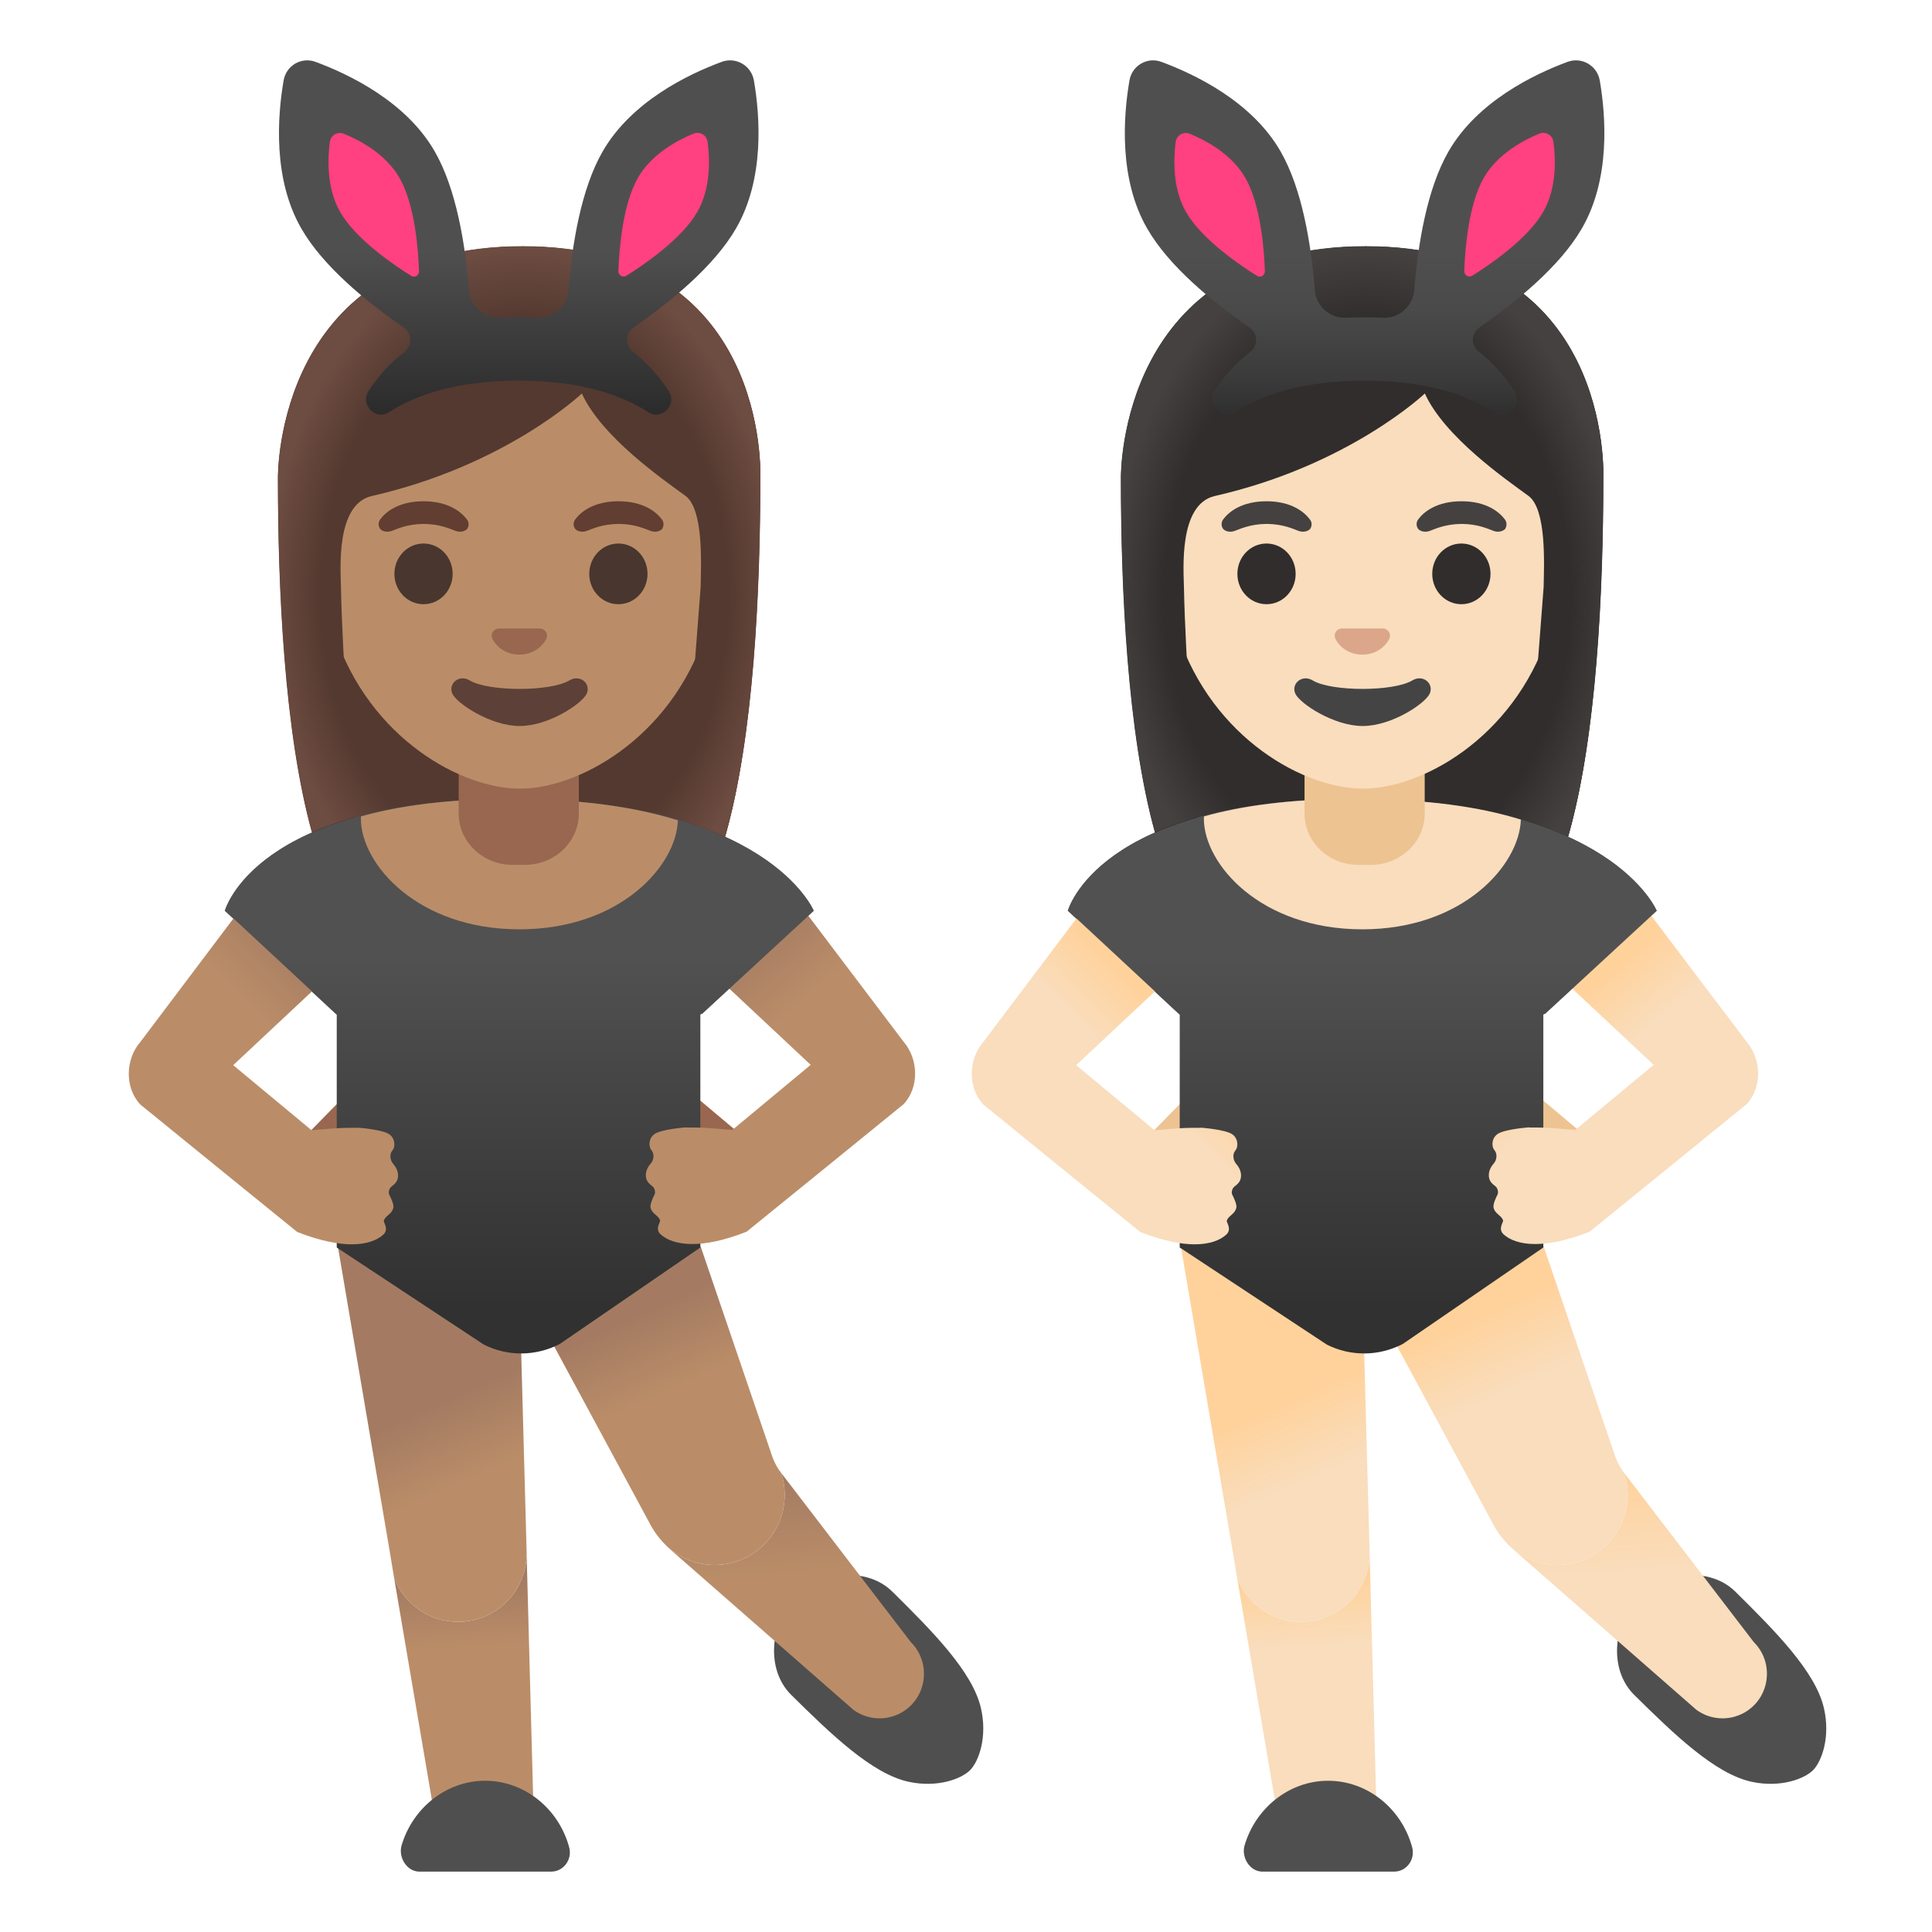 <?xml version="1.0" encoding="utf-8"?>
<!-- Generator: Adobe Illustrator 26.3.1, SVG Export Plug-In . SVG Version: 6.00 Build 0)  -->
<svg version="1.1" id="Layer_1" xmlns="http://www.w3.org/2000/svg" xmlns:xlink="http://www.w3.org/1999/xlink" x="0px" y="0px"
	 viewBox="0 0 128 128" style="enable-background:new 0 0 128 128;" xml:space="preserve">
<path style="fill:#543930;" d="M34.66,16.33c-16.3,0-16.17,15.11-16.17,15.35c0,9.79,0.75,23.62,4.65,29.06
	c1.55,2.16,4.54,2.28,4.54,2.28L34.43,63l6.74,0.01c0,0,2.99-0.12,4.54-2.28c3.91-5.44,4.65-19.27,4.65-29.06
	C50.37,31.44,50.96,16.33,34.66,16.33z"/>
<path style="fill:#99674F;" d="M20.11,75.4l2.33-2.38c0.17-0.12,1.1-0.14,1.29-0.08c0.06,0,0.45,0.69,0.51,0.7l0.9,0.16
	c0.38,0.09,0.63,0.48,0.54,0.87l-0.04,0.21c-0.08,0.39-0.46,0.64-0.84,0.55l-1.37-0.32l-2.38,1.68c-0.32,0.23-0.76,0.14-0.99-0.19
	l-0.12-0.18C19.71,76.07,19.79,75.62,20.11,75.4z"/>
<path style="fill:#504F4F;" d="M64.99,113.17c-0.56-2.43-3.24-5.12-5.87-7.72c-1.7-1.68-4.76-1.33-6.43,0.38
	c-1.67,1.71-1.97,4.78-0.27,6.46c2.63,2.6,5.36,5.24,7.79,5.76c1.91,0.41,3.5-0.2,4.07-0.78C64.85,116.68,65.43,115.08,64.99,113.17
	z"/>
<linearGradient id="SVGID_1_" gradientUnits="userSpaceOnUse" x1="30.566" y1="25.291" x2="31.31" y2="14.222" gradientTransform="matrix(1 0 0 -1 0 130)">
	<stop  offset="0" style="stop-color:#A47B62"/>
	<stop  offset="0.4" style="stop-color:#BA8D68"/>
</linearGradient>
<path style="fill:url(#SVGID_1_);" d="M35.45,123.82h-6.06l-3.28-19.28c0.65,1.7,2.3,2.91,4.24,2.91c2.5,0,4.53-2.02,4.54-4.51
	L35.45,123.82z"/>
<linearGradient id="SVGID_00000094610765595035307490000013087815195344512136_" gradientUnits="userSpaceOnUse" x1="52.038" y1="32.432" x2="53.156" y2="15.808" gradientTransform="matrix(1 0 0 -1 0 130)">
	<stop  offset="0" style="stop-color:#A47B62"/>
	<stop  offset="0.4" style="stop-color:#BA8D68"/>
</linearGradient>
<path style="fill:url(#SVGID_00000094610765595035307490000013087815195344512136_);" d="M59.71,113.47c-1,0.56-2.24,0.49-3.17-0.19
	l-12.15-10.64c-0.11-0.1-0.22-0.2-0.32-0.31c0.84,0.83,1.99,1.35,3.27,1.35c2.57,0,4.65-2.08,4.65-4.65c0-0.5-0.08-0.99-0.23-1.44
	c0.01,0.01,0.02,0.03,0.03,0.04l8.55,11.16C61.73,110.17,61.42,112.51,59.71,113.47z"/>
<linearGradient id="SVGID_00000045580840314573999500000001995787759069824943_" gradientUnits="userSpaceOnUse" x1="34.868" y1="39.583" x2="40.356" y2="27.21" gradientTransform="matrix(1 0 0 -1 0 130)">
	<stop  offset="0" style="stop-color:#A47B62"/>
	<stop  offset="0.4" style="stop-color:#BA8D68"/>
</linearGradient>
<path style="fill:url(#SVGID_00000045580840314573999500000001995787759069824943_);" d="M51.99,99.03c0,2.57-2.08,4.65-4.65,4.65
	c-1.28,0-2.43-0.52-3.27-1.35c-0.13-0.13-0.25-0.26-0.36-0.4c-0.21-0.25-0.4-0.53-0.56-0.81l-6.83-12.65
	c-0.04-0.22-1.21-0.37-1.41-0.37s-0.37,0.16-0.41,0.37l0.39,14.34v0.13c-0.01,2.49-2.04,4.51-4.54,4.51c-1.94,0-3.59-1.21-4.24-2.91
	l-0.29-1.76l-3.43-20.16l11.34-8.03l12.7,8.02l4.67,13.7l0.1,0.29c0.14,0.35,0.32,0.69,0.56,0.99
	C51.91,98.04,51.99,98.53,51.99,99.03z"/>
<path style="fill:#99674F;" d="M49.04,75.14l-2.64-2.22c-0.17-0.12-0.72,0.24-0.91,0.29c-0.06,0-0.52,0.15-0.58,0.16l-0.9,0.16
	c-0.38,0.09-0.63,0.48-0.54,0.87l0.04,0.21c0.08,0.39,0.46,0.64,0.84,0.55l1.37-0.32l2.38,1.68c0.32,0.23,0.76,0.14,0.99-0.19
	l0.12-0.18C49.44,75.82,49.36,75.37,49.04,75.14z"/>
<path style="fill:#444444;" d="M52.92,60.34c0,0-2.07-7.41-19.04-7.41s-17.96,7.41-17.96,7.41l6.35,4.83h23.25L52.92,60.34z"/>
<linearGradient id="SVGID_00000088111779835283710430000014856906608263966646_" gradientUnits="userSpaceOnUse" x1="34.39" y1="66.515" x2="34.39" y2="42.113" gradientTransform="matrix(1 0 0 -1 0 130)">
	<stop  offset="0" style="stop-color:#515151"/>
	<stop  offset="0.944" style="stop-color:#313131"/>
</linearGradient>
<path style="fill:url(#SVGID_00000088111779835283710430000014856906608263966646_);" d="M53.89,60.34c0,0-3.07-7.41-20.04-7.41
	s-18.96,7.41-18.96,7.41l7.42,6.89v15.42l9.74,6.43c0.77,0.39,1.62,0.59,2.48,0.59c0.89,0,1.77-0.22,2.56-0.63l9.31-6.39V67.23
	L53.89,60.34z"/>
<linearGradient id="SVGID_00000168093993141474015460000004907630368302492311_" gradientUnits="userSpaceOnUse" x1="44.335" y1="63.926" x2="54.009" y2="52.577" gradientTransform="matrix(1 0 0 -1 0 130)">
	<stop  offset="0" style="stop-color:#A47B62"/>
	<stop  offset="0.4" style="stop-color:#BA8D68"/>
</linearGradient>
<path style="fill:url(#SVGID_00000168093993141474015460000004907630368302492311_);" d="M59.86,69.01l-7.39-9.77l-6.18,4.36
	l7.42,6.95l-5.19,4.31c-0.54-0.02-1.47-0.16-2.66-0.16h-0.39l-0.02-0.01c0,0-1.67,0.12-2.11,0.46c-0.4,0.31-0.36,0.85-0.18,1.05
	c0.21,0.24,0.16,0.66-0.05,0.89c-0.21,0.24-0.34,0.53-0.32,0.83c0.02,0.29,0.15,0.46,0.44,0.68c0.14,0.1,0.21,0.38,0.14,0.53
	c-0.12,0.24-0.31,0.65-0.27,0.87c0.09,0.43,0.53,0.52,0.63,0.85c0.04,0.13-0.37,0.57,0.05,0.94c0.39,0.35,1.06,0.63,2.08,0.63
	c0.91,0,2.1-0.22,3.61-0.82c0.04-0.02,10.39-8.44,10.39-8.44C60.91,72.05,60.86,70.17,59.86,69.01z"/>
<linearGradient id="SVGID_00000172419177456845855920000010520832326001046713_" gradientUnits="userSpaceOnUse" x1="24.878" y1="63.322" x2="14.461" y2="52.905" gradientTransform="matrix(1 0 0 -1 0 130)">
	<stop  offset="0" style="stop-color:#A47B62"/>
	<stop  offset="0.4" style="stop-color:#BA8D68"/>
</linearGradient>
<path style="fill:url(#SVGID_00000172419177456845855920000010520832326001046713_);" d="M26.37,77.94c0.02-0.3-0.11-0.59-0.32-0.83
	c-0.21-0.24-0.26-0.66-0.05-0.89c0.18-0.2,0.21-0.75-0.18-1.05c-0.44-0.34-2.11-0.46-2.11-0.46l-0.02,0.01H23.3
	c-1.19,0-2.12,0.13-2.66,0.16l-5.19-4.31l7.42-6.95l-6.19-4.38L9.3,69.03c-1,1.15-1.05,3.04,0,4.15c0,0,10.35,8.42,10.39,8.44
	c1.51,0.59,2.7,0.82,3.61,0.82c1.01,0,1.69-0.28,2.08-0.63c0.42-0.38,0.01-0.81,0.05-0.94c0.1-0.33,0.53-0.42,0.63-0.85
	c0.05-0.21-0.15-0.63-0.27-0.87c-0.08-0.15,0-0.43,0.14-0.53C26.22,78.4,26.35,78.23,26.37,77.94z"/>
<linearGradient id="SVGID_00000161627500306572244270000005934556697734998917_" gradientUnits="userSpaceOnUse" x1="34.42" y1="66.515" x2="34.42" y2="42.114" gradientTransform="matrix(1 0 0 -1 0 130)">
	<stop  offset="0" style="stop-color:#515151"/>
	<stop  offset="0.944" style="stop-color:#313131"/>
</linearGradient>
<path style="fill:url(#SVGID_00000161627500306572244270000005934556697734998917_);" d="M53.92,60.34c0,0-3.07-7.41-20.04-7.41
	s-18.96,7.41-18.96,7.41l7.35,6.83h24.25L53.92,60.34z"/>
<path style="fill:#BA8D68;" d="M44.91,54.35c-0.09,3-3.82,7.22-10.5,7.22c-6.76,0-10.5-4.33-10.5-7.33c0-0.05,0-0.1,0.01-0.15
	c2.48-0.7,5.72-1.16,9.96-1.16C38.63,52.93,42.22,53.51,44.91,54.35z"/>
<path style="fill:#504F4F;" d="M32.14,124h-4.38c-0.81-0.02-1.39-0.95-1.15-1.75c0.73-2.46,2.95-4.27,5.53-4.27
	c2.64,0,4.89,1.88,5.57,4.41c0.22,0.81-0.38,1.61-1.19,1.61H32.14z"/>
<path style="fill:#99674F;" d="M33.96,57.3c-1.97,0-3.57-1.52-3.57-3.4v-4.26h7.96v4.26c0,1.87-1.6,3.4-3.57,3.4H33.96z"/>
<path style="fill:#BA8D68;" d="M34.45,20.27c-6.84,0-13.17,5.1-13.17,15.91c0,8.68,5.36,13.82,10.03,15.48
	c1.11,0.39,2.19,0.59,3.14,0.59c0.95,0,2.01-0.2,3.12-0.59c4.67-1.65,10.05-6.79,10.05-15.48C47.62,25.37,41.29,20.27,34.45,20.27z"
	/>
<path style="fill:#49362E;" d="M28.06,40.03c1.07,0,1.93-0.9,1.93-2.01s-0.86-2.01-1.93-2.01c-1.07,0-1.93,0.9-1.93,2.01
	S26.99,40.03,28.06,40.03z"/>
<path style="fill:#49362E;" d="M40.97,40.03c1.07,0,1.93-0.9,1.93-2.01s-0.86-2.01-1.93-2.01c-1.07,0-1.93,0.9-1.93,2.01
	S39.9,40.03,40.97,40.03z"/>
<path style="fill:#99674F;" d="M35.93,41.67c-0.04-0.02-0.08-0.03-0.13-0.03h-2.78c-0.04,0.01-0.08,0.02-0.13,0.03
	c-0.25,0.1-0.39,0.36-0.27,0.64s0.67,1.06,1.79,1.06c1.11,0,1.67-0.78,1.79-1.06C36.32,42.04,36.18,41.78,35.93,41.67z"/>
<path style="fill:#613E31;" d="M30.93,34.41c-0.37-0.49-1.22-1.2-2.87-1.2c-1.65,0-2.51,0.71-2.87,1.2
	c-0.16,0.22-0.12,0.47-0.01,0.62c0.1,0.14,0.41,0.27,0.76,0.15c0.34-0.12,1.01-0.46,2.13-0.47c1.12,0.01,1.79,0.35,2.13,0.47
	s0.65-0.01,0.76-0.15C31.06,34.87,31.1,34.62,30.93,34.41z"/>
<path style="fill:#613E31;" d="M43.85,34.41c-0.37-0.49-1.22-1.2-2.87-1.2c-1.65,0-2.51,0.71-2.87,1.2
	c-0.16,0.22-0.12,0.47-0.01,0.62c0.1,0.14,0.41,0.27,0.76,0.15c0.34-0.12,1.01-0.46,2.13-0.47c1.12,0.01,1.79,0.35,2.13,0.47
	s0.65-0.01,0.76-0.15C43.97,34.87,44.01,34.62,43.85,34.41z"/>
<path style="fill:#543930;" d="M34.62,16.33c-16.34,0-16.21,15.11-16.21,15.35c0,7.3,0.42,16.85,2.26,23.49
	c0.6-0.27,1.26-0.52,1.98-0.75c0.26-0.09,0.53-0.17,0.81-0.25c-0.15-2.04-0.79-10.82-0.87-15.24c-0.02-1.17-0.37-5.52,2.05-6.07
	c8.89-2.02,13.91-6.79,13.91-6.79c1.31,2.89,5.4,5.71,6.86,6.78c1.21,0.88,1.04,4.49,1.01,6.04l-1.19,15.49
	c0.16,0.05,0.32,0.1,0.48,0.15c0.86,0.28,1.63,0.59,2.33,0.9c1.91-6.65,2.33-16.35,2.33-23.75C50.37,31.44,50.96,16.33,34.62,16.33z
	"/>
<path style="fill:#5D4037;" d="M37.72,45.08c-1.25,0.75-5.35,0.75-6.6,0c-0.72-0.43-1.45,0.23-1.15,0.88
	c0.29,0.64,2.53,2.14,4.46,2.14c1.93,0,4.14-1.49,4.44-2.14C39.17,45.3,38.44,44.65,37.72,45.08z"/>
<radialGradient id="SVGID_00000150818083360786086250000017391216563802736033_" cx="-842.214" cy="584.392" r="1" gradientTransform="matrix(16.955 0 0 -23.049 14314.469 13508.999)" gradientUnits="userSpaceOnUse">
	<stop  offset="0.794" style="stop-color:#6D4C41;stop-opacity:0"/>
	<stop  offset="1" style="stop-color:#6D4C41"/>
</radialGradient>
<path style="fill:url(#SVGID_00000150818083360786086250000017391216563802736033_);" d="M50.38,31.66c0,7.41-0.43,17.12-2.34,23.77
	c-3.03-1.39-7.54-2.52-14.18-2.52c-6.17,0-10.36,0.98-13.19,2.22c-1.83-6.64-2.25-16.17-2.25-23.47c0-0.24-0.13-15.35,16.21-15.35
	S50.38,31.42,50.38,31.66z"/>
<linearGradient id="SVGID_00000008113643168356517960000014575330907825905082_" gradientUnits="userSpaceOnUse" x1="34.371" y1="113.284" x2="34.371" y2="99.534" gradientTransform="matrix(1 0 0 -1 0 130)">
	<stop  offset="0" style="stop-color:#504F4F"/>
	<stop  offset="1" style="stop-color:#212121"/>
</linearGradient>
<path style="fill:url(#SVGID_00000008113643168356517960000014575330907825905082_);" d="M49.95,5.34c-0.17-1-1.2-1.59-2.14-1.24
	c-2.22,0.82-5.98,2.63-7.88,5.93c-1.43,2.48-2.03,6.16-2.27,9.18c-0.09,1.1-1.04,1.92-2.14,1.84c-0.37-0.03-1.94-0.03-2.31,0
	c-1.1,0.08-2.06-0.73-2.14-1.84c-0.24-3.02-0.84-6.7-2.27-9.18c-1.9-3.31-5.68-5.11-7.89-5.93c-0.94-0.35-1.95,0.24-2.12,1.23
	c-0.4,2.33-0.73,6.52,1.18,9.82c1.43,2.49,4.3,4.84,6.79,6.56c0.56,0.39,0.56,1.2,0.02,1.62c-1.01,0.77-1.77,1.67-2.36,2.57
	c-0.58,0.9,0.45,1.99,1.35,1.41c1.78-1.15,4.49-2.09,8.59-2.09s6.81,0.94,8.59,2.09c0.9,0.58,1.94-0.51,1.35-1.41
	c-0.59-0.91-1.35-1.8-2.35-2.58c-0.54-0.42-0.54-1.23,0.02-1.62c2.48-1.72,5.35-4.07,6.79-6.56C50.67,11.85,50.35,7.68,49.95,5.34z"
	/>
<path style="fill:#FF4081;" d="M42.27,11.77c-1.04,1.8-1.25,4.86-1.3,6.18c-0.01,0.29,0.29,0.47,0.54,0.31
	c1.12-0.7,3.65-2.41,4.69-4.22c0.91-1.58,0.83-3.54,0.68-4.63c-0.06-0.47-0.52-0.73-0.95-0.55C44.91,9.28,43.18,10.19,42.27,11.77z"
	/>
<path style="fill:#FF4081;" d="M26.46,11.77c1.04,1.8,1.26,4.86,1.3,6.19c0.01,0.29-0.29,0.47-0.53,0.31
	c-1.12-0.7-3.65-2.41-4.69-4.22c-0.91-1.58-0.83-3.54-0.69-4.63c0.06-0.47,0.52-0.73,0.95-0.55C23.81,9.28,25.55,10.19,26.46,11.77z
	"/>
<path style="fill:#312D2D;" d="M90.51,16.33c-16.3,0-16.17,15.11-16.17,15.35c0,9.79,0.75,23.62,4.65,29.06
	c1.55,2.16,4.54,2.28,4.54,2.28L90.28,63l6.74,0.01c0,0,2.99-0.12,4.54-2.28c3.91-5.44,4.65-19.27,4.65-29.06
	C106.22,31.44,106.81,16.33,90.51,16.33z"/>
<path style="fill:#EDC391;" d="M75.96,75.4l2.33-2.38c0.17-0.12,1.1-0.14,1.29-0.08c0.06,0,0.45,0.69,0.51,0.7l0.9,0.16
	c0.38,0.09,0.63,0.48,0.54,0.87l-0.04,0.21c-0.08,0.39-0.46,0.64-0.84,0.55l-1.37-0.32l-2.38,1.68c-0.32,0.23-0.76,0.14-0.99-0.19
	l-0.12-0.18C75.56,76.07,75.64,75.62,75.96,75.4z"/>
<path style="fill:#504F4F;" d="M120.84,113.17c-0.56-2.43-3.24-5.12-5.87-7.72c-1.7-1.68-4.76-1.33-6.43,0.38s-1.97,4.78-0.27,6.46
	c2.63,2.6,5.36,5.24,7.79,5.76c1.91,0.41,3.5-0.2,4.07-0.78C120.7,116.68,121.28,115.08,120.84,113.17z"/>
<linearGradient id="SVGID_00000003786180246189118690000016989770914881686150_" gradientUnits="userSpaceOnUse" x1="86.415" y1="25.291" x2="87.16" y2="14.222" gradientTransform="matrix(1 0 0 -1 0 130)">
	<stop  offset="0" style="stop-color:#FFD29C"/>
	<stop  offset="0.4" style="stop-color:#F9DDBD"/>
</linearGradient>
<path style="fill:url(#SVGID_00000003786180246189118690000016989770914881686150_);" d="M91.3,123.82h-6.06l-3.28-19.28
	c0.65,1.7,2.3,2.91,4.24,2.91c2.5,0,4.53-2.02,4.54-4.51L91.3,123.82z"/>
<linearGradient id="SVGID_00000148641327176362267210000014342247918517043609_" gradientUnits="userSpaceOnUse" x1="107.888" y1="32.432" x2="109.005" y2="15.808" gradientTransform="matrix(1 0 0 -1 0 130)">
	<stop  offset="0" style="stop-color:#FFD29C"/>
	<stop  offset="0.4" style="stop-color:#F9DDBD"/>
</linearGradient>
<path style="fill:url(#SVGID_00000148641327176362267210000014342247918517043609_);" d="M115.56,113.47
	c-1,0.56-2.24,0.49-3.17-0.19l-12.15-10.64c-0.11-0.1-0.22-0.2-0.32-0.31c0.84,0.83,1.99,1.35,3.27,1.35c2.57,0,4.65-2.08,4.65-4.65
	c0-0.5-0.08-0.99-0.23-1.44c0.01,0.01,0.02,0.03,0.03,0.04l8.55,11.16C117.58,110.17,117.27,112.51,115.56,113.47z"/>
<linearGradient id="SVGID_00000047046793190788080850000003910202748197174941_" gradientUnits="userSpaceOnUse" x1="90.718" y1="39.583" x2="96.206" y2="27.21" gradientTransform="matrix(1 0 0 -1 0 130)">
	<stop  offset="0" style="stop-color:#FFD29C"/>
	<stop  offset="0.4" style="stop-color:#F9DDBD"/>
</linearGradient>
<path style="fill:url(#SVGID_00000047046793190788080850000003910202748197174941_);" d="M107.84,99.03c0,2.57-2.08,4.65-4.65,4.65
	c-1.28,0-2.43-0.52-3.27-1.35c-0.13-0.13-0.25-0.26-0.36-0.4c-0.21-0.25-0.4-0.53-0.56-0.81l-6.83-12.65
	c-0.04-0.22-1.21-0.37-1.41-0.37c-0.2,0-0.37,0.16-0.41,0.37l0.39,14.34v0.13c-0.01,2.49-2.04,4.51-4.54,4.51
	c-1.94,0-3.59-1.21-4.24-2.91l-0.29-1.76l-3.43-20.16l11.34-8.03l12.7,8.02l4.67,13.7l0.1,0.29c0.14,0.35,0.32,0.69,0.56,0.99
	C107.76,98.04,107.84,98.53,107.84,99.03z"/>
<path style="fill:#EDC391;" d="M104.89,75.14l-2.64-2.22c-0.17-0.12-0.72,0.24-0.91,0.29c-0.06,0-0.52,0.15-0.58,0.16l-0.9,0.16
	c-0.38,0.09-0.63,0.48-0.54,0.87l0.04,0.21c0.08,0.39,0.46,0.64,0.84,0.55l1.37-0.32l2.38,1.68c0.32,0.23,0.76,0.14,0.99-0.19
	l0.12-0.18C105.29,75.82,105.21,75.37,104.89,75.14z"/>
<path style="fill:#444444;" d="M108.77,60.34c0,0-2.07-7.41-19.04-7.41s-17.96,7.41-17.96,7.41l6.35,4.83h23.25L108.77,60.34z"/>
<linearGradient id="SVGID_00000129165870198590041570000018197135632923001764_" gradientUnits="userSpaceOnUse" x1="90.24" y1="66.515" x2="90.24" y2="42.113" gradientTransform="matrix(1 0 0 -1 0 130)">
	<stop  offset="0" style="stop-color:#515151"/>
	<stop  offset="0.944" style="stop-color:#313131"/>
</linearGradient>
<path style="fill:url(#SVGID_00000129165870198590041570000018197135632923001764_);" d="M109.74,60.34c0,0-3.07-7.41-20.04-7.41
	s-18.96,7.41-18.96,7.41l7.42,6.89v15.42l9.74,6.43c0.77,0.39,1.62,0.59,2.48,0.59c0.89,0,1.77-0.22,2.56-0.63l9.31-6.39V67.23
	L109.74,60.34z"/>
<linearGradient id="SVGID_00000039821199284256824670000009830603901699127474_" gradientUnits="userSpaceOnUse" x1="100.185" y1="63.926" x2="109.859" y2="52.577" gradientTransform="matrix(1 0 0 -1 0 130)">
	<stop  offset="0.2" style="stop-color:#FFD29C"/>
	<stop  offset="0.5" style="stop-color:#F9DDBD"/>
</linearGradient>
<path style="fill:url(#SVGID_00000039821199284256824670000009830603901699127474_);" d="M115.71,69.01l-7.39-9.77l-6.18,4.36
	l7.42,6.95l-5.19,4.31c-0.54-0.02-1.47-0.16-2.66-0.16h-0.39l-0.02-0.01c0,0-1.67,0.12-2.11,0.46c-0.4,0.31-0.36,0.85-0.18,1.05
	c0.21,0.24,0.16,0.66-0.05,0.89c-0.21,0.24-0.34,0.53-0.32,0.83c0.02,0.29,0.15,0.46,0.44,0.68c0.14,0.1,0.21,0.38,0.14,0.53
	c-0.12,0.24-0.31,0.65-0.27,0.87c0.09,0.43,0.53,0.52,0.63,0.85c0.04,0.13-0.37,0.57,0.05,0.94c0.39,0.35,1.06,0.63,2.08,0.63
	c0.91,0,2.1-0.22,3.61-0.82c0.04-0.02,10.39-8.44,10.39-8.44C116.76,72.05,116.71,70.17,115.71,69.01z"/>
<linearGradient id="SVGID_00000040534244032160962450000017881849299629691267_" gradientUnits="userSpaceOnUse" x1="80.728" y1="63.322" x2="70.311" y2="52.905" gradientTransform="matrix(1 0 0 -1 0 130)">
	<stop  offset="0.2" style="stop-color:#FFD29C"/>
	<stop  offset="0.5" style="stop-color:#F9DDBD"/>
</linearGradient>
<path style="fill:url(#SVGID_00000040534244032160962450000017881849299629691267_);" d="M82.22,77.94c0.02-0.3-0.11-0.59-0.32-0.83
	s-0.26-0.66-0.05-0.89c0.18-0.2,0.21-0.75-0.18-1.05c-0.44-0.34-2.11-0.46-2.11-0.46l-0.02,0.01h-0.39c-1.19,0-2.12,0.13-2.66,0.16
	l-5.19-4.31l7.42-6.95l-6.19-4.38l-7.38,9.79c-1,1.15-1.05,3.04,0,4.15c0,0,10.35,8.42,10.39,8.44c1.51,0.59,2.7,0.82,3.61,0.82
	c1.01,0,1.69-0.28,2.08-0.63c0.42-0.38,0.01-0.81,0.05-0.94c0.1-0.33,0.53-0.42,0.63-0.85c0.05-0.21-0.15-0.63-0.27-0.87
	c-0.08-0.15,0-0.43,0.14-0.53C82.07,78.4,82.2,78.23,82.22,77.94z"/>
<linearGradient id="SVGID_00000129202802824064366540000018323597551254087588_" gradientUnits="userSpaceOnUse" x1="90.27" y1="66.515" x2="90.27" y2="42.114" gradientTransform="matrix(1 0 0 -1 0 130)">
	<stop  offset="0" style="stop-color:#515151"/>
	<stop  offset="0.944" style="stop-color:#313131"/>
</linearGradient>
<path style="fill:url(#SVGID_00000129202802824064366540000018323597551254087588_);" d="M109.77,60.34c0,0-3.07-7.41-20.04-7.41
	s-18.96,7.41-18.96,7.41l7.35,6.83h24.25L109.77,60.34z"/>
<path style="fill:#F9DDBD;" d="M100.76,54.3c-0.09,3-3.82,7.27-10.5,7.27c-6.76,0-10.5-4.33-10.5-7.33c0-0.05,0-0.1,0.01-0.15
	c2.48-0.7,5.72-1.16,9.96-1.16C94.48,52.93,98.07,53.46,100.76,54.3z"/>
<path style="fill:#504F4F;" d="M87.99,124h-4.38c-0.81-0.02-1.39-0.95-1.15-1.75c0.73-2.46,2.95-4.27,5.53-4.27
	c2.64,0,4.89,1.88,5.57,4.41c0.22,0.81-0.38,1.61-1.19,1.61H87.99z"/>
<path style="fill:#EDC391;" d="M90,57.3c-1.97,0-3.57-1.52-3.57-3.4v-4.26h7.96v4.26c0,1.87-1.6,3.4-3.57,3.4H90z"/>
<path style="fill:#F9DDBD;" d="M90.3,20.27c-6.84,0-13.17,5.1-13.17,15.91c0,8.68,5.36,13.82,10.03,15.48
	c1.11,0.39,2.19,0.59,3.14,0.59c0.95,0,2.01-0.2,3.12-0.59c4.67-1.65,10.05-6.79,10.05-15.48C103.47,25.37,97.14,20.27,90.3,20.27z"
	/>
<path style="fill:#312D2D;" d="M83.91,40.03c1.07,0,1.93-0.9,1.93-2.01s-0.86-2.01-1.93-2.01c-1.07,0-1.93,0.9-1.93,2.01
	S82.84,40.03,83.91,40.03z"/>
<path style="fill:#312D2D;" d="M96.82,40.03c1.07,0,1.93-0.9,1.93-2.01s-0.86-2.01-1.93-2.01s-1.93,0.9-1.93,2.01
	S95.75,40.03,96.82,40.03z"/>
<path style="fill:#DBA689;" d="M91.78,41.67c-0.04-0.02-0.08-0.03-0.13-0.03h-2.78c-0.04,0.01-0.08,0.02-0.13,0.03
	c-0.25,0.1-0.39,0.36-0.27,0.64s0.67,1.06,1.79,1.06c1.11,0,1.67-0.78,1.79-1.06C92.17,42.04,92.03,41.78,91.78,41.67z"/>
<path style="fill:#454140;" d="M86.78,34.41c-0.37-0.49-1.22-1.2-2.87-1.2s-2.51,0.71-2.87,1.2c-0.16,0.22-0.12,0.47-0.01,0.62
	c0.1,0.14,0.41,0.27,0.76,0.15c0.34-0.12,1.01-0.46,2.13-0.47c1.12,0.01,1.79,0.35,2.13,0.47c0.34,0.12,0.65-0.01,0.76-0.15
	C86.91,34.87,86.95,34.62,86.78,34.41z"/>
<path style="fill:#454140;" d="M99.7,34.41c-0.37-0.49-1.22-1.2-2.87-1.2s-2.51,0.71-2.87,1.2c-0.16,0.22-0.12,0.47-0.01,0.62
	c0.1,0.14,0.41,0.27,0.76,0.15c0.34-0.12,1.01-0.46,2.13-0.47c1.12,0.01,1.79,0.35,2.13,0.47c0.34,0.12,0.65-0.01,0.76-0.15
	C99.82,34.87,99.86,34.62,99.7,34.41z"/>
<path style="fill:#312D2D;" d="M90.47,16.33c-16.34,0-16.21,15.11-16.21,15.35c0,7.3,0.42,16.85,2.26,23.49
	c0.6-0.27,1.26-0.52,1.98-0.75c0.26-0.09,0.53-0.17,0.81-0.25c-0.15-2.04-0.79-10.82-0.87-15.24c-0.02-1.17-0.37-5.52,2.05-6.07
	c8.89-2.02,13.91-6.79,13.91-6.79c1.31,2.89,5.4,5.71,6.86,6.78c1.21,0.88,1.04,4.49,1.01,6.04l-1.19,15.49
	c0.16,0.05,0.32,0.1,0.48,0.15c0.86,0.28,1.63,0.59,2.33,0.9c1.91-6.65,2.33-16.35,2.33-23.75
	C106.22,31.44,106.81,16.33,90.47,16.33z"/>
<path style="fill:#444444;" d="M93.57,45.08c-1.25,0.75-5.35,0.75-6.6,0c-0.72-0.43-1.45,0.23-1.15,0.88
	c0.29,0.64,2.53,2.14,4.46,2.14s4.14-1.49,4.44-2.14C95.02,45.3,94.29,44.65,93.57,45.08z"/>
<radialGradient id="SVGID_00000180331892113370264440000006497068502229381300_" cx="-842.214" cy="584.328" r="1" gradientTransform="matrix(16.955 0 0 -22.978 14370.318 13466.164)" gradientUnits="userSpaceOnUse">
	<stop  offset="0.794" style="stop-color:#454140;stop-opacity:0"/>
	<stop  offset="1" style="stop-color:#454140"/>
</radialGradient>
<path style="fill:url(#SVGID_00000180331892113370264440000006497068502229381300_);" d="M106.23,31.66
	c0,7.41-0.43,17.12-2.34,23.77c-3.03-1.39-7.54-2.52-14.18-2.52c-6.17,0-10.36,0.98-13.19,2.22c-1.83-6.64-2.25-16.17-2.25-23.47
	c0-0.24-0.13-15.35,16.21-15.35C106.82,16.31,106.23,31.42,106.23,31.66z"/>
<linearGradient id="SVGID_00000138546194419797627240000005798175350393105323_" gradientUnits="userSpaceOnUse" x1="90.41" y1="113.284" x2="90.41" y2="99.534" gradientTransform="matrix(1 0 0 -1 0 130)">
	<stop  offset="0" style="stop-color:#504F4F"/>
	<stop  offset="0.275" style="stop-color:#4A4A4A"/>
	<stop  offset="0.602" style="stop-color:#3C3B3B"/>
	<stop  offset="0.955" style="stop-color:#242424"/>
	<stop  offset="1" style="stop-color:#212121"/>
</linearGradient>
<path style="fill:url(#SVGID_00000138546194419797627240000005798175350393105323_);" d="M105.99,5.34c-0.17-1-1.2-1.59-2.14-1.24
	c-2.22,0.82-5.98,2.63-7.88,5.93c-1.43,2.48-2.03,6.16-2.27,9.18c-0.09,1.1-1.04,1.92-2.14,1.84c-0.37-0.03-1.94-0.03-2.31,0
	c-1.1,0.08-2.06-0.73-2.14-1.84c-0.24-3.02-0.84-6.7-2.27-9.18c-1.9-3.31-5.68-5.11-7.89-5.93C76.01,3.75,75,4.34,74.83,5.33
	c-0.4,2.33-0.73,6.52,1.18,9.82c1.43,2.49,4.3,4.84,6.79,6.56c0.56,0.39,0.56,1.2,0.02,1.62c-1.01,0.77-1.77,1.67-2.36,2.57
	c-0.58,0.9,0.45,1.99,1.35,1.41c1.78-1.15,4.49-2.09,8.59-2.09s6.81,0.94,8.59,2.09c0.9,0.58,1.94-0.51,1.35-1.41
	c-0.59-0.91-1.35-1.8-2.35-2.58c-0.54-0.42-0.54-1.23,0.02-1.62c2.48-1.72,5.35-4.07,6.79-6.56
	C106.71,11.85,106.39,7.68,105.99,5.34z"/>
<path style="fill:#FF4081;" d="M98.31,11.77c-1.04,1.8-1.25,4.86-1.3,6.18c-0.01,0.29,0.29,0.47,0.54,0.31
	c1.12-0.7,3.65-2.41,4.69-4.22c0.91-1.58,0.83-3.54,0.68-4.63c-0.06-0.47-0.52-0.73-0.95-0.55C100.95,9.28,99.22,10.19,98.31,11.77z
	"/>
<path style="fill:#FF4081;" d="M82.5,11.77c1.04,1.8,1.26,4.86,1.3,6.19c0.01,0.29-0.29,0.47-0.53,0.31
	c-1.12-0.7-3.65-2.41-4.69-4.22c-0.91-1.58-0.83-3.54-0.69-4.63c0.06-0.47,0.52-0.73,0.95-0.55C79.85,9.28,81.59,10.19,82.5,11.77z"
	/>
</svg>
